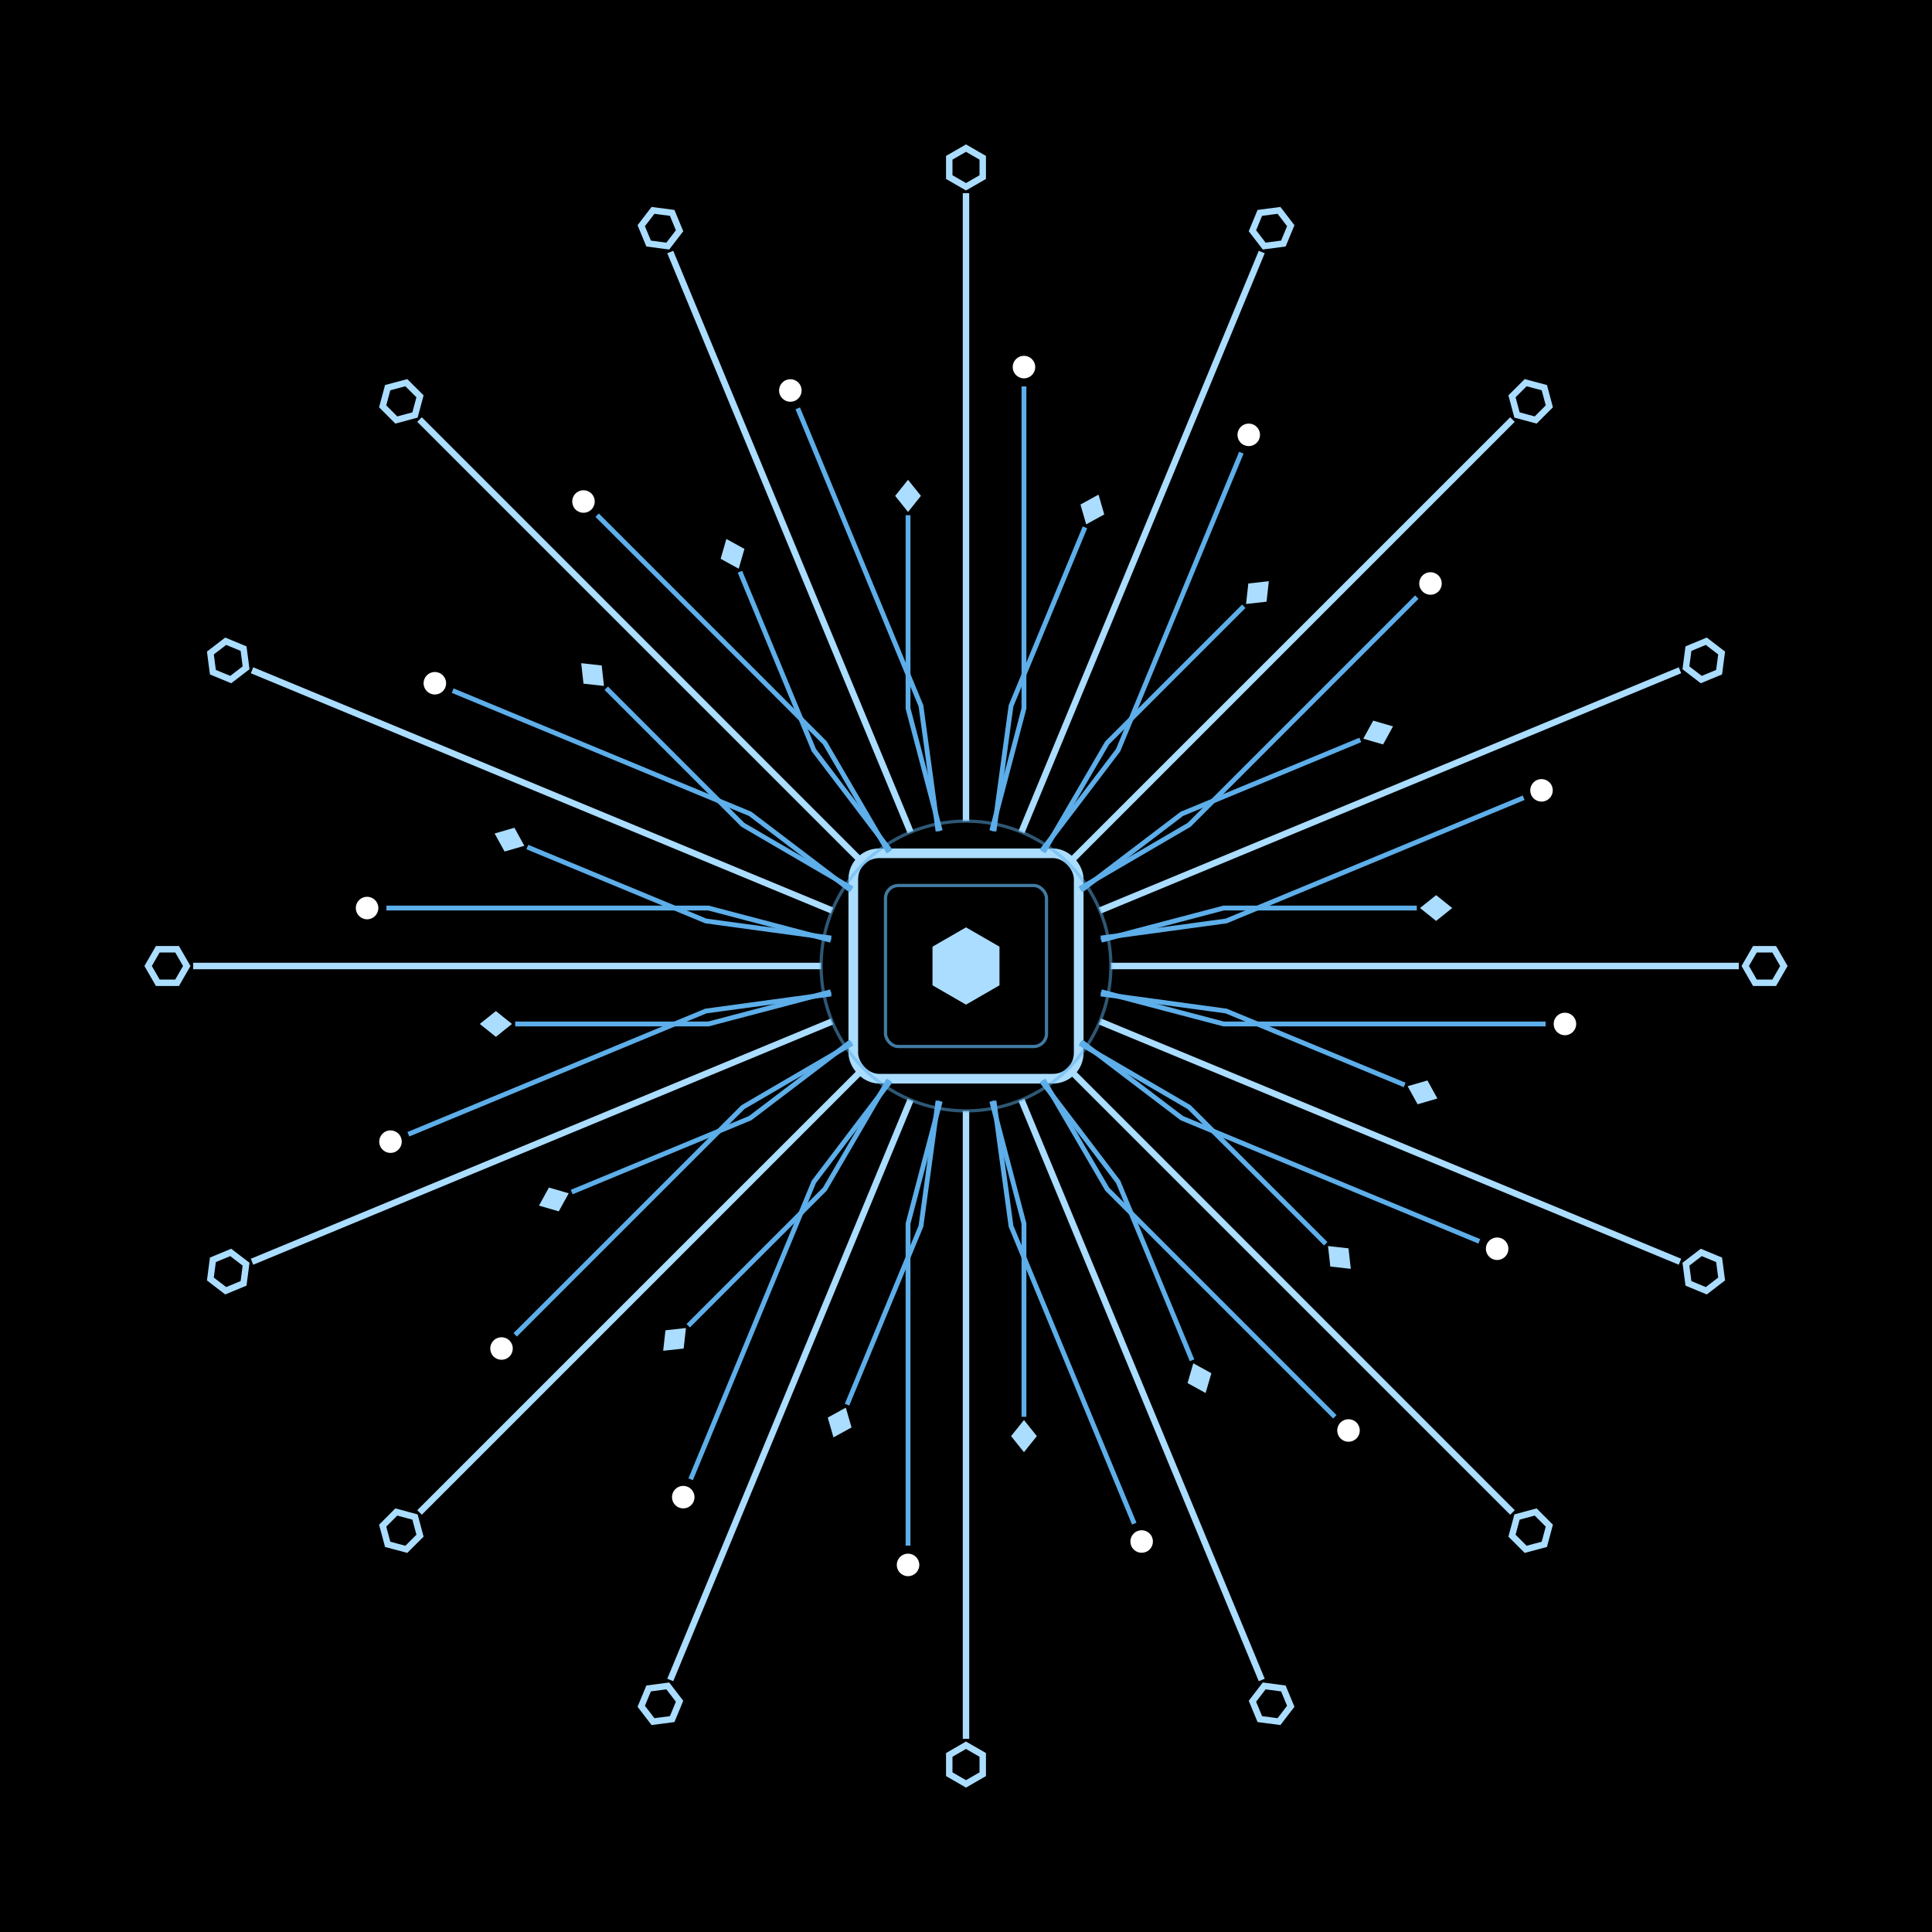 <svg width="600" height="600" viewBox="-300 -300 600 600" xmlns="http://www.w3.org/2000/svg">
  <defs>
    <!-- 辉光滤镜：制造霓虹光感 -->
    <filter id="neon-glow" x="-50%" y="-50%" width="200%" height="200%">
      <feGaussianBlur in="SourceGraphic" stdDeviation="2" result="blur"/>
      <feColorMatrix in="blur" type="matrix" values="
        0 0 0 0 0
        0 0 0 0 0.6
        0 0 0 0 1
        0 0 0 1 0" result="coloredBlur"/>
      <feMerge>
        <feMergeNode in="coloredBlur"/>
        <feMergeNode in="SourceGraphic"/>
      </feMerge>
    </filter>

    <!-- 端点形状定义 -->
    <!-- 1. 空心六边形 -->
    <polygon id="hex-tip" points="0,-6 5.2,-3 5.2,3 0,6 -5.2,3 -5.2,-3" fill="#000" stroke="#aaddff" stroke-width="2"/>
    <!-- 2. 实心圆点 -->
    <circle id="circle-tip" r="3.5" fill="#fff"/>
    <!-- 3. 菱形 -->
    <polygon id="diamond-tip" points="0,-5 4,0 0,5 -4,0" fill="#aaddff"/>

    <!-- 电路单元 (单束光路) -->
    <g id="circuit-bundle">
      <!-- 中间长线 -->
      <path d="M0,-45 L0,-240" stroke="#aaddff" stroke-width="2" fill="none"/>
      <use href="#hex-tip" x="0" y="-248"/>
      
      <!-- 右侧折线 -->
      <path d="M8,-42 L18,-80 L18,-180" stroke="#5daee9" stroke-width="1.5" fill="none"/>
      <use href="#circle-tip" x="18" y="-186"/>

      <!-- 左侧短线 -->
      <path d="M-8,-42 L-18,-80 L-18,-140" stroke="#5daee9" stroke-width="1.5" fill="none"/>
      <use href="#diamond-tip" x="-18" y="-146"/>
    </g>
  </defs>

  <!-- 背景：纯黑 -->
  <rect x="-300" y="-300" width="600" height="600" fill="#000000"/>

  <!-- 主体部分，应用辉光 -->
  <g filter="url(#neon-glow)">
    
    <!-- 核心芯片 -->
    <g stroke="#fff" stroke-width="2" fill="none">
      <!-- 外方框 -->
      <rect x="-35" y="-35" width="70" height="70" rx="8" stroke="#aaddff" stroke-width="3"/>
      <!-- 内装饰线 -->
      <rect x="-25" y="-25" width="50" height="50" rx="4" stroke="#5daee9" stroke-width="1" opacity="0.7"/>
      <!-- 中心六边形 -->
      <polygon points="0,-12 10.4,-6 10.4,6 0,12 -10.4,6 -10.4,-6" fill="#aaddff" stroke="none"/>
    </g>

    <!-- 辐射电路：旋转复制 16 次 -->
    <g>
      <use href="#circuit-bundle" transform="rotate(0)"/>
      <use href="#circuit-bundle" transform="rotate(22.5)"/>
      <use href="#circuit-bundle" transform="rotate(45)"/>
      <use href="#circuit-bundle" transform="rotate(67.5)"/>
      <use href="#circuit-bundle" transform="rotate(90)"/>
      <use href="#circuit-bundle" transform="rotate(112.5)"/>
      <use href="#circuit-bundle" transform="rotate(135)"/>
      <use href="#circuit-bundle" transform="rotate(157.5)"/>
      <use href="#circuit-bundle" transform="rotate(180)"/>
      <use href="#circuit-bundle" transform="rotate(202.5)"/>
      <use href="#circuit-bundle" transform="rotate(225)"/>
      <use href="#circuit-bundle" transform="rotate(247.5)"/>
      <use href="#circuit-bundle" transform="rotate(270)"/>
      <use href="#circuit-bundle" transform="rotate(292.5)"/>
      <use href="#circuit-bundle" transform="rotate(315)"/>
      <use href="#circuit-bundle" transform="rotate(337.5)"/>
    </g>
    
    <!-- 内圈装饰环 -->
    <circle r="45" fill="none" stroke="#5daee9" stroke-width="1" opacity="0.5"/>
  </g>
</svg>